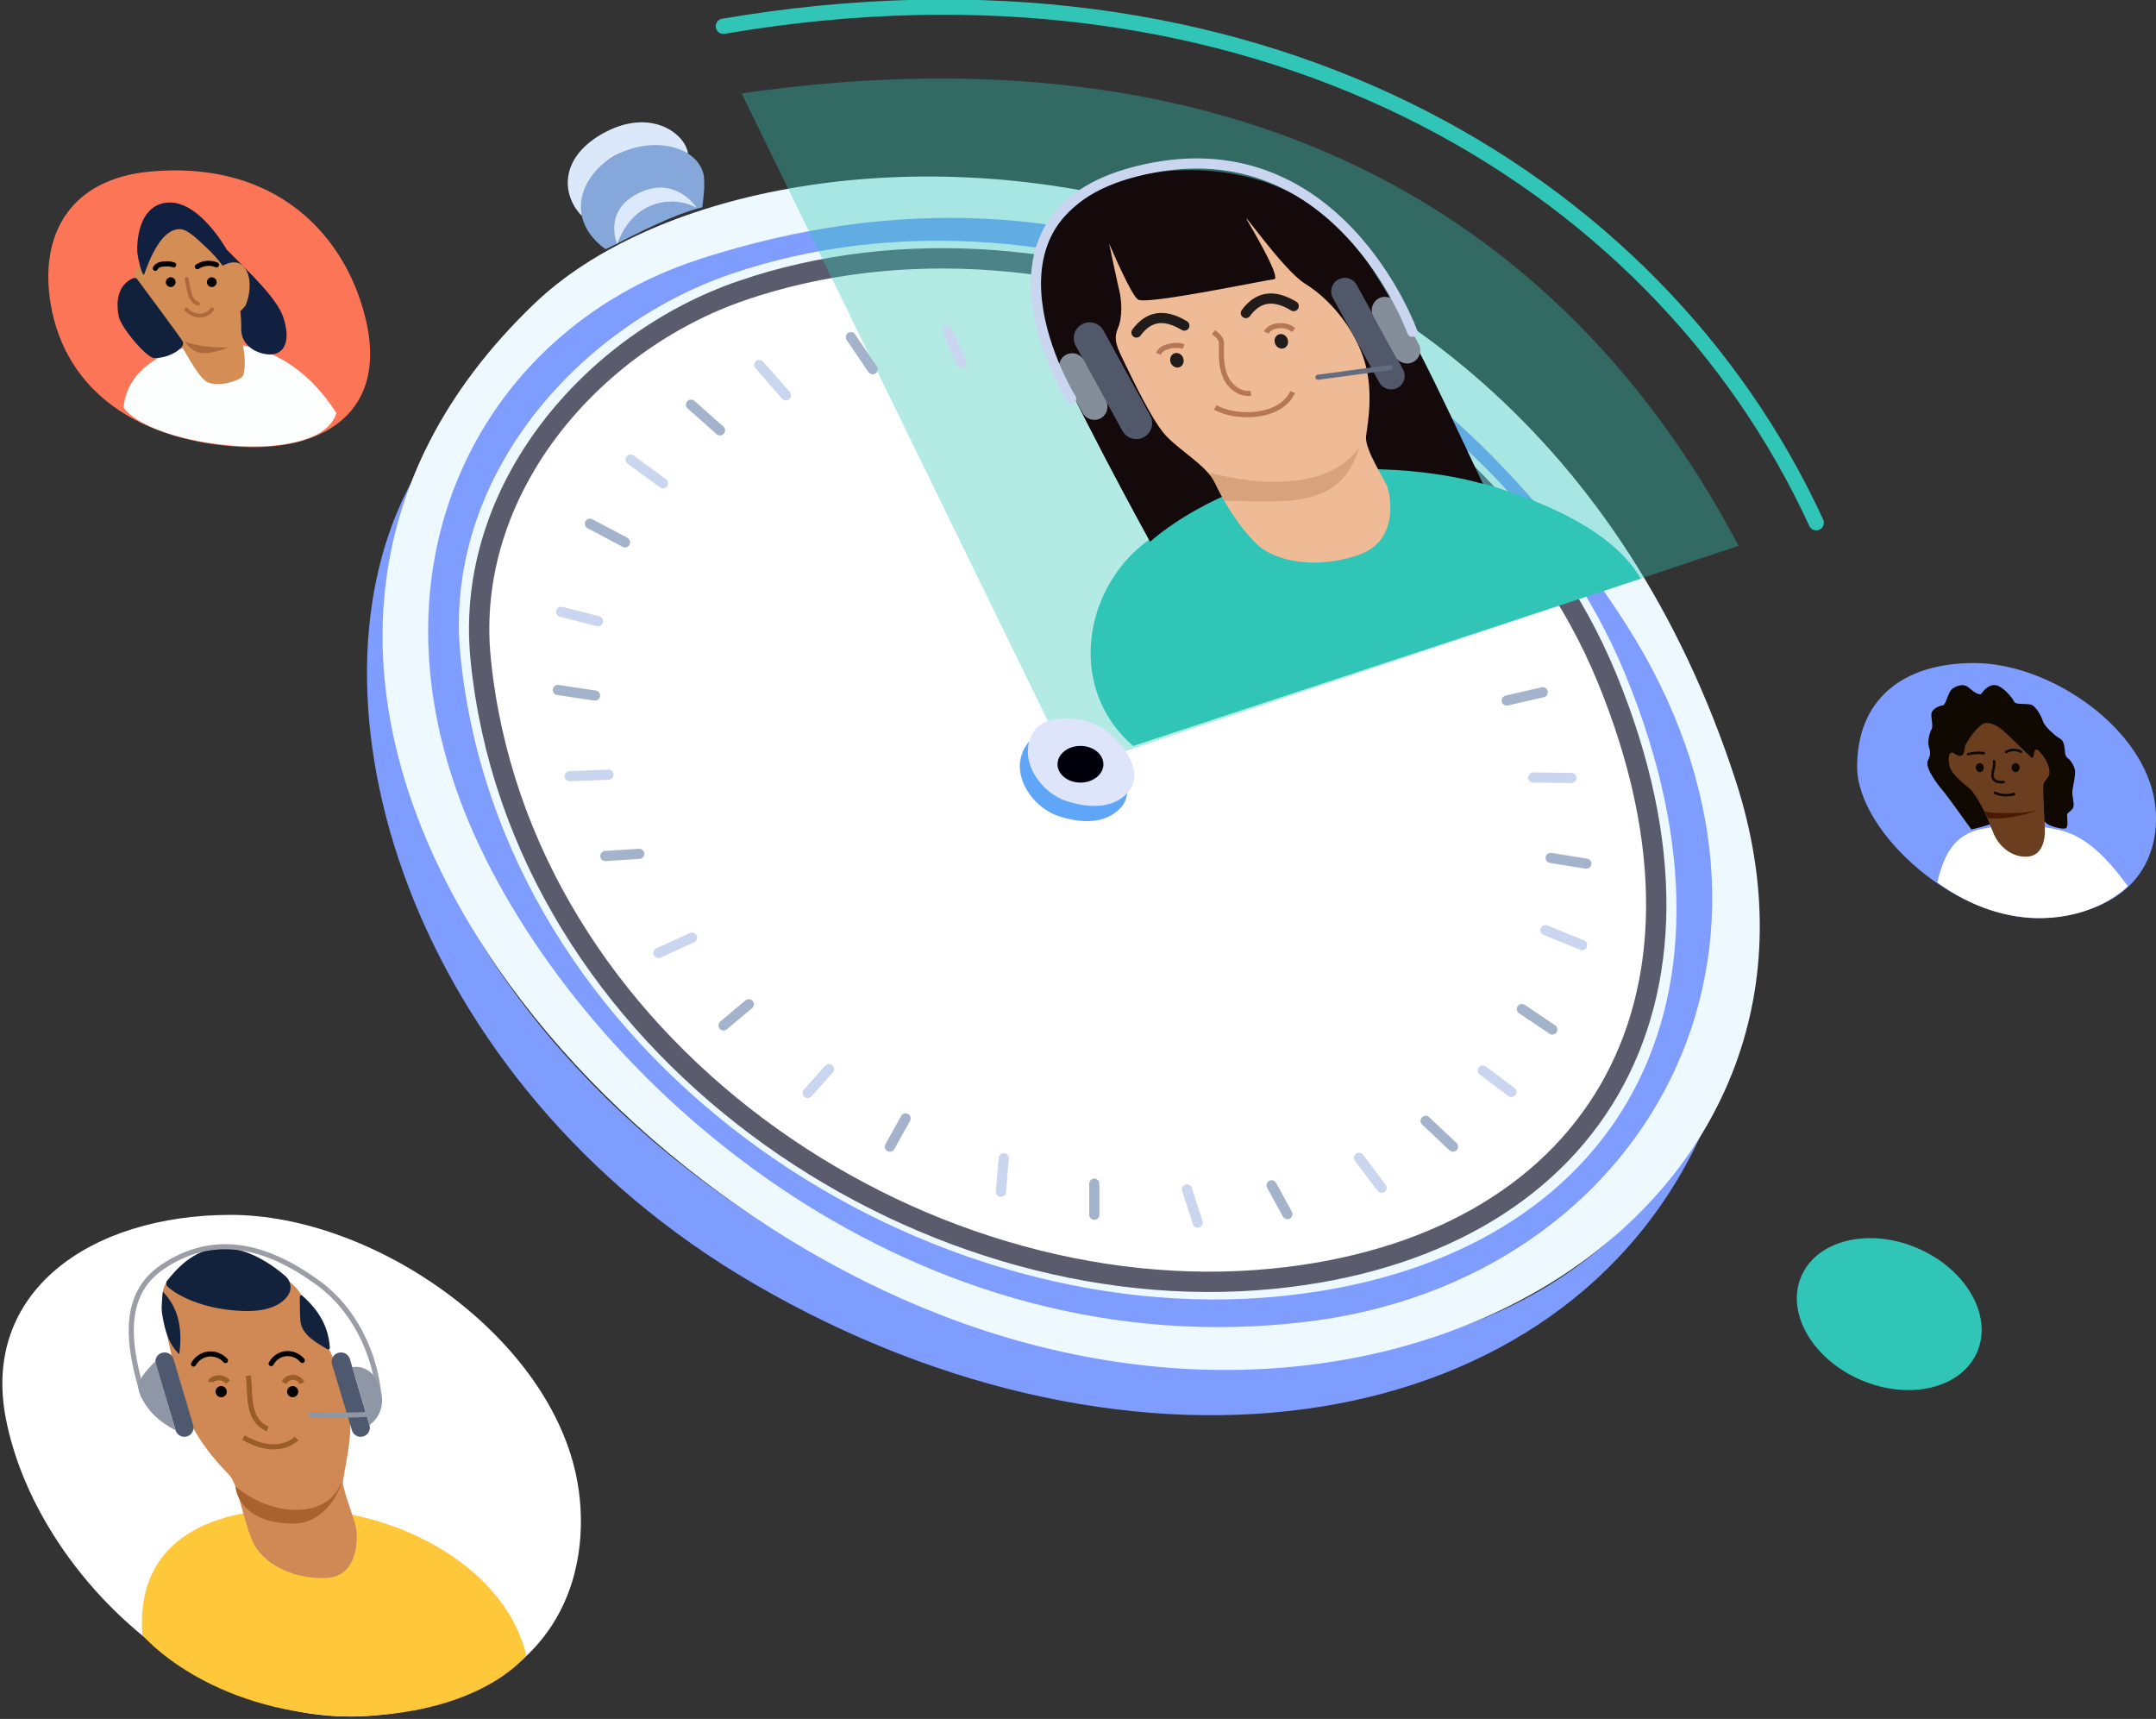 <svg width="424" height="338" viewBox="0 0 424 338" fill="none" xmlns="http://www.w3.org/2000/svg">
<rect x="0" y="0" width="424" height="338" fill="#333333" stroke="none"/>
<g clip-path="url(#clip0_1184_855)">
<path d="M113.274 289.968C116.846 306.589 112.027 333.752 73.677 337.312C39.95 340.445 7.144 309.545 1.163 279.008C-3.73 254.048 17.691 238.887 45.391 238.887C73.091 238.887 107.284 262.108 113.274 289.959V289.968Z" fill="white"/>
<path d="M28 321.5C26.67 304.34 39.252 296.103 60.088 296.773C79.575 297.395 99.594 308.87 103.5 325.5C103.5 325.5 94.5 337.5 68 337.5C40.5 336.5 28 321.5 28 321.5Z" fill="#FFC73A"/>
<path d="M423.498 156.348C425.358 164.798 422.847 178.621 402.913 180.434C385.38 182.033 365.224 163.711 365.224 150.78C365.224 137.849 373.818 130.375 388.217 130.375C402.616 130.375 420.391 142.191 423.507 156.358L423.498 156.348Z" fill="#7F9DFF"/>
<path d="M381 173.5C382.209 168.471 384.069 164.092 389.771 162.986C394.189 162.13 399.556 161.963 405.044 163.227C410.531 164.491 414.671 169.139 418.484 174.261C410 182 394.5 183.5 381 173.5Z" fill="white"/>
<path d="M387.687 163.106C387.687 163.106 382.859 156.348 382.069 155.456C381.278 154.563 378.45 150.947 379.129 149.572C379.808 148.196 379.585 147.768 379.315 146.764C379.046 145.76 379.464 144.106 379.864 143.408C380.264 142.711 379.632 140.852 379.874 140.118C380.115 139.383 381.278 138.779 382.022 138.714C382.766 138.649 383.018 136.037 384.05 135.367C385.082 134.698 386.282 134.41 387.166 135.2C388.05 135.99 389.333 136.845 389.668 136.381C390.003 135.916 390.97 134.596 392.375 134.717C393.779 134.837 395.788 137.208 396.095 137.961C396.402 138.714 398.895 138.184 399.714 138.686C400.532 139.188 401.388 140.694 401.779 141.837C402.169 142.981 404.076 144.524 404.55 144.877C405.025 145.23 405.546 145.212 405.871 146.309C406.197 147.406 405.946 148.595 406.588 149.023C407.229 149.451 407.853 150.492 408.048 151.375C408.243 152.258 407.685 154.563 407.564 155.437C407.443 156.311 407.862 157.594 407.797 158.449C407.732 159.304 406.653 159.704 406.541 160.104C406.429 160.504 406.904 162.716 406.178 162.902C405.453 163.088 402.839 162.437 402.272 161.721C401.704 161.006 394.151 160.68 392.728 161.498C391.305 162.316 387.705 163.097 387.705 163.097L387.687 163.106Z" fill="#0F0902"/>
<path d="M386.385 146.959C386.794 145.5 388.998 142.767 390.04 142.311C391.082 141.856 392.766 142.479 394.533 144.189C396.3 145.9 398.821 148.326 399.435 148.902C400.049 149.479 399.928 147.768 400.253 147.452C400.579 147.136 401.239 147.833 401.807 148.642C402.374 149.451 403.006 150.538 403.053 151.821C403.1 153.104 401.881 153.355 401.825 154.517C401.769 155.679 402.086 161.071 402.151 163.106C402.216 165.142 401.621 167.912 399.211 168.377C396.802 168.842 393.324 167.373 391.854 163.404C390.384 159.434 388.487 155.911 387.064 154.814C385.641 153.717 383.78 152.063 383.436 150.743C383.092 149.423 383.111 147.313 384.357 148.177C385.603 149.042 386.068 148.521 386.227 147.889C386.385 147.257 386.338 147.201 386.403 146.969L386.385 146.959Z" fill="#6B3E20"/>
<path d="M392.152 149.683C392.449 150.892 391.324 152.351 392.133 153.299C392.579 153.81 393.361 153.82 394.04 153.783" stroke="#0F0902" stroke-width="0.5" stroke-linecap="round" stroke-linejoin="round"/>
<path d="M392.347 155.911C393.519 156.423 394.868 156.506 396.086 156.134" stroke="#0F0902" stroke-width="0.5" stroke-linecap="round" stroke-linejoin="round"/>
<path d="M394.524 147.88C395.398 147.34 396.561 147.313 397.463 147.815" stroke="#0F0902" stroke-width="0.5" stroke-linecap="round" stroke-linejoin="round"/>
<path d="M387.036 148.298C388.04 148.028 389.101 147.963 390.133 148.112" stroke="#0F0902" stroke-width="0.5" stroke-linecap="round" stroke-linejoin="round"/>
<path d="M396.393 151.83C396.83 151.83 397.184 151.435 397.184 150.947C397.184 150.46 396.83 150.064 396.393 150.064C395.957 150.064 395.603 150.46 395.603 150.947C395.603 151.435 395.957 151.83 396.393 151.83Z" fill="#0F0902"/>
<path d="M389.343 151.83C389.779 151.83 390.133 151.435 390.133 150.947C390.133 150.46 389.779 150.064 389.343 150.064C388.906 150.064 388.552 150.46 388.552 150.947C388.552 151.435 388.906 151.83 389.343 151.83Z" fill="#0F0902"/>
<path d="M390.105 159.351C389.901 159.983 397.891 160.16 400.272 159.397C402.393 158.719 396.272 161.405 390.952 160.866L390.105 159.351Z" fill="#491A01"/>
<path d="M43.559 248.108C47.456 248.331 54.237 248.982 58.19 253.175C60.674 255.815 67.473 270.196 68.617 276.145C69.761 282.094 67.334 290.219 67.454 291.688C67.575 293.156 69.287 297.702 69.901 299.84C70.515 301.978 70.617 309.954 64.218 310.28C57.818 310.605 51.484 307.574 49.531 302.75C47.577 297.925 46.74 291.781 45.112 290.07C43.484 288.36 37.215 282.113 35.597 274.5C33.978 266.886 30.639 255.88 32.453 252.663C34.899 248.313 39.131 247.848 43.559 248.108Z" fill="#D08954"/>
<path d="M81.146 94.382C53.251 182.144 152.74 265.157 231.589 268.039C297.713 270.456 320.828 242.968 334.91 222.266C307.768 283.154 223.599 296.289 148.173 252.366C80.151 212.756 57.734 136.92 81.146 94.372V94.382Z" fill="#7F9DFF"/>
<path d="M105.181 59.624C150.601 16.287 297.574 18.982 341.328 153.466C367.931 235.215 278.31 294.653 185.184 258.631C104.037 227.248 32.918 128.591 105.181 59.624Z" fill="#EEF9FF"/>
<path d="M137.272 51.053C216.716 25.108 282.003 63.844 319.702 122.65C360.443 186.197 323.488 251.687 257.298 259.858C180.059 269.387 117.525 214.996 94.522 166.843C68.794 112.983 94.178 65.137 137.272 51.062V51.053Z" fill="#7F9DFF"/>
<path d="M143.643 53.916C208.93 31.569 293.239 68.288 319.693 132.755C347.235 199.872 315.786 248.527 251.764 254.885C179.063 262.099 98.317 207.281 90.541 128.804C87.118 94.242 113.413 64.272 143.634 53.926L143.643 53.916Z" fill="#EEF9FF"/>
<path d="M142.257 5.169C245.634 -12.512 325.562 34.023 357.178 102.785" stroke="#31C5B7" stroke-width="3" stroke-linecap="round" stroke-linejoin="round"/>
<path d="M388.831 265.841C391.913 258.688 386.671 249.558 377.121 245.447C367.572 241.337 357.331 243.804 354.249 250.957C351.166 258.11 356.409 267.241 365.959 271.351C375.508 275.461 385.748 272.995 388.831 265.841Z" fill="#31C5B7"/>
<path d="M114.427 42.455C110.316 38.271 109.99 30.788 118.966 26.019C127.97 21.232 134.695 26.187 135.309 30.156C135.309 30.156 126.268 27.218 120.399 30.928C114.529 34.637 114.427 42.455 114.427 42.455Z" fill="#DAE8FA"/>
<path d="M145.848 57.151C208.958 35.548 290.477 71.049 316.047 133.369C342.668 198.254 312.27 245.292 250.378 251.436C180.096 258.418 102.038 205.421 94.522 129.548C91.211 96.138 116.632 67.163 145.848 57.161V57.151Z" fill="white" stroke="#5A5C6E" stroke-width="4" stroke-miterlimit="10"/>
<path opacity="0.37" d="M145.848 18.369L210.698 151.254L341.914 107.322C303.657 35.018 235.077 5.485 145.848 18.369Z" fill="#31C5B7"/>
<path d="M222.836 146.671C209.972 135.572 212.949 116.255 225.087 106.792C247.774 89.111 274.543 89.204 295.788 96.334C308.029 100.433 318.149 105.964 322.669 113.773L222.836 146.68V146.671Z" fill="#31C5B7"/>
<path d="M201.787 146.588C203.917 143.334 211.572 143.167 216.13 146.588C220.436 149.823 223.72 155.558 220.176 159.063C217.181 162.028 212.605 161.954 208.037 160.42C202.959 158.719 198.262 151.979 201.796 146.588H201.787Z" fill="#5FA5F8"/>
<path d="M203.359 143.734C205.48 140.508 213.06 140.341 217.572 143.734C221.841 146.941 225.096 152.63 221.58 156.097C218.604 159.035 214.074 158.96 209.544 157.445C204.512 155.753 199.852 149.079 203.35 143.734H203.359Z" fill="#DEE5FB"/>
<path d="M212.484 153.885C214.975 153.885 216.995 152.27 216.995 150.278C216.995 148.286 214.975 146.671 212.484 146.671C209.992 146.671 207.972 148.286 207.972 150.278C207.972 152.27 209.992 153.885 212.484 153.885Z" fill="#00000B"/>
<path d="M226.175 106.531C226.175 106.531 209.163 75.706 205.201 64.709C199.713 49.482 210.335 36.691 225.487 34.172C239.43 31.848 255.224 34.878 266.265 47.502C276.041 61.558 282.412 75.585 291.639 95.153C291.639 95.153 277.427 90.672 258.033 92.829C238.639 94.986 226.175 106.531 226.175 106.531Z" fill="#140A0B"/>
<path d="M245.458 43.644C243.234 39.87 252.35 53.145 256.629 55.766C260.907 58.388 265.688 63.538 268.014 69.989C270.339 76.44 268.953 83.301 268.646 85.811C268.339 88.321 272.395 94.465 272.823 95.683C273.25 96.901 275.567 106.308 267.009 109.181C258.452 112.053 250.452 110.296 246.964 106.82C243.476 103.343 240.611 98.574 238.993 95.032C237.375 91.49 231.449 88.311 228.882 85.197C226.315 82.083 223.041 75.204 221.329 71.7C219.618 68.195 218.902 66.81 219.85 64.551C220.799 62.292 220.595 59.057 220.102 57.058C219.664 55.246 218.39 49.157 218.158 48.051C218.158 48.032 218.186 48.014 218.195 48.041C218.772 49.361 222.65 58.481 223.906 58.955C226.241 59.838 249.336 54.976 250.555 54.911C251.773 54.846 248.313 48.488 245.458 43.635V43.644Z" fill="#EFBA96"/>
<path d="M237.914 92.959C248.35 95.711 261.568 96.138 267.335 87.939C263.605 100.563 252.238 98.481 240.77 98.481L237.914 92.969V92.959Z" fill="#D8A37C"/>
<path d="M266.816 56.02C266.104 54.723 264.478 54.248 263.183 54.958C261.888 55.668 261.415 57.294 262.127 58.591L271.236 75.184C271.947 76.48 273.574 76.956 274.869 76.246C276.164 75.536 276.636 73.909 275.925 72.613L266.816 56.02Z" fill="#50586A"/>
<path d="M274.646 59.715C273.956 58.459 272.379 58 271.122 58.689C269.866 59.378 269.406 60.954 270.095 62.21L274.444 70.132C275.133 71.388 276.711 71.847 277.967 71.158C279.224 70.469 279.684 68.893 278.994 67.637L274.646 59.715Z" fill="#848D9A"/>
<path d="M217.012 64.992C216.184 63.484 214.29 62.933 212.782 63.76C211.273 64.587 210.721 66.48 211.548 67.988L220.738 84.728C221.566 86.236 223.46 86.788 224.969 85.96C226.477 85.133 227.029 83.24 226.202 81.732L217.012 64.992Z" fill="#50586A"/>
<path d="M213.135 70.802C212.446 69.547 210.868 69.087 209.612 69.776C208.355 70.465 207.895 72.042 208.585 73.297L212.933 81.219C213.623 82.475 215.2 82.934 216.457 82.246C217.713 81.557 218.173 79.98 217.484 78.724L213.135 70.802Z" fill="#848D9A"/>
<path d="M119.106 49.017C110.92 43.124 114.046 34.246 121.245 30.453C128.445 26.661 136.909 28.771 138.313 34.088C138.844 36.096 138.109 40.753 138.109 40.753C132.295 42.231 126.24 45.438 119.106 49.017Z" fill="#86A7D9"/>
<path d="M121.385 48.023C121.385 48.023 118.371 41.283 125.924 37.816C133.012 34.562 137.011 40.856 137.011 40.856C137.011 40.856 132.928 38.383 127.942 40.456C122.957 42.529 121.385 48.032 121.385 48.032V48.023Z" fill="#DCE9FC"/>
<path d="M238.63 65.332C239.235 65.759 239.886 66.234 240.109 66.94C240.221 67.302 240.211 67.693 240.202 68.074C240.156 70.156 240.174 72.322 241.049 74.209C241.923 76.097 243.913 77.63 245.978 77.323" stroke="#B57757" stroke-miterlimit="10"/>
<path d="M238.984 80.103C242.853 82.343 251.736 82.427 254.22 77.091" stroke="#B57757" stroke-miterlimit="10"/>
<path d="M249.02 65.388C249.355 64.718 250.08 64.337 250.806 64.151C252.043 63.844 253.448 64.077 254.415 64.913" stroke="#B57757" stroke-miterlimit="10"/>
<path d="M227.831 69.571C227.961 69.19 228.24 68.874 228.575 68.641C228.91 68.409 229.292 68.269 229.682 68.158C230.687 67.87 231.784 67.786 232.752 68.158" stroke="#B57757" stroke-miterlimit="10"/>
<path d="M223.497 65.388C225.72 62.366 228.696 61.474 232.91 64.021" stroke="#211C19" stroke-width="2" stroke-linecap="round" stroke-linejoin="round"/>
<path d="M245.011 61.558C247.234 58.536 250.211 57.644 254.424 60.191" stroke="#211C19" stroke-width="2" stroke-linecap="round" stroke-linejoin="round"/>
<path d="M252.526 68.463C253.199 68.195 253.504 67.374 253.207 66.63C252.911 65.886 252.125 65.5 251.452 65.768C250.779 66.036 250.474 66.856 250.77 67.601C251.067 68.345 251.853 68.731 252.526 68.463Z" fill="#211C19"/>
<path d="M231.99 72.187C232.662 71.919 232.968 71.099 232.671 70.355C232.374 69.611 231.588 69.225 230.916 69.493C230.243 69.761 229.938 70.581 230.234 71.325C230.531 72.069 231.317 72.455 231.99 72.187Z" fill="#211C19"/>
<path d="M296.318 137.747L303.406 136.12" stroke="#A4B3CC" stroke-width="2" stroke-linecap="round" stroke-linejoin="round"/>
<path d="M301.527 152.89L309.024 152.974" stroke="#CAD5F0" stroke-width="2" stroke-linecap="round" stroke-linejoin="round"/>
<path d="M304.95 168.693L311.963 169.827" stroke="#A4B3CC" stroke-width="2" stroke-linecap="round" stroke-linejoin="round"/>
<path d="M303.936 182.897L311.145 185.835" stroke="#CAD5F0" stroke-width="2" stroke-linecap="round" stroke-linejoin="round"/>
<path d="M299.295 198.412L305.276 202.437" stroke="#A4B3CC" stroke-width="2" stroke-linecap="round" stroke-linejoin="round"/>
<path d="M291.612 210.506L297.23 214.717" stroke="#CAD5F0" stroke-width="2" stroke-linecap="round" stroke-linejoin="round"/>
<path d="M280.366 220.397L285.742 225.463" stroke="#A4B3CC" stroke-width="2" stroke-linecap="round" stroke-linejoin="round"/>
<path d="M267.27 227.667L271.716 233.57" stroke="#CAD5F0" stroke-width="2" stroke-linecap="round" stroke-linejoin="round"/>
<path d="M250.08 233.077L253.178 238.738" stroke="#A4B3CC" stroke-width="2" stroke-linecap="round" stroke-linejoin="round"/>
<path d="M233.421 233.867L235.542 240.383" stroke="#CAD5F0" stroke-width="2" stroke-linecap="round" stroke-linejoin="round"/>
<path d="M215.209 232.751V238.859" stroke="#A4B3CC" stroke-width="2" stroke-linecap="round" stroke-linejoin="round"/>
<path d="M197.406 227.741L196.839 234.341" stroke="#CAD5F0" stroke-width="2" stroke-linecap="round" stroke-linejoin="round"/>
<path d="M178.096 219.923L175.008 225.463" stroke="#A4B3CC" stroke-width="2" stroke-linecap="round" stroke-linejoin="round"/>
<path d="M163.028 210.237L158.833 214.922" stroke="#CAD5F0" stroke-width="2" stroke-linecap="round" stroke-linejoin="round"/>
<path d="M147.261 197.473L142.294 201.629" stroke="#A4B3CC" stroke-width="2" stroke-linecap="round" stroke-linejoin="round"/>
<path d="M136.1 184.366L129.505 187.378" stroke="#CAD5F0" stroke-width="2" stroke-linecap="round" stroke-linejoin="round"/>
<path d="M125.71 167.894L119.05 168.321" stroke="#A4B3CC" stroke-width="2" stroke-linecap="round" stroke-linejoin="round"/>
<path d="M119.664 152.323L112.027 152.63" stroke="#CAD5F0" stroke-width="2" stroke-linecap="round" stroke-linejoin="round"/>
<path d="M117.013 136.771L109.721 135.674" stroke="#A4B3CC" stroke-width="2" stroke-linecap="round" stroke-linejoin="round"/>
<path d="M117.59 122.139L110.372 120.308" stroke="#CAD5F0" stroke-width="2" stroke-linecap="round" stroke-linejoin="round"/>
<path d="M122.919 106.643L116.018 102.98" stroke="#A4B3CC" stroke-width="2" stroke-linecap="round" stroke-linejoin="round"/>
<path d="M130.379 95.023L124.026 90.384" stroke="#CAD5F0" stroke-width="2" stroke-linecap="round" stroke-linejoin="round"/>
<path d="M141.597 84.621L135.895 79.573" stroke="#A4B3CC" stroke-width="2" stroke-linecap="round" stroke-linejoin="round"/>
<path d="M154.572 77.742L149.317 71.755" stroke="#CAD5F0" stroke-width="2" stroke-linecap="round" stroke-linejoin="round"/>
<path d="M171.613 72.601L167.334 66.308" stroke="#A4B3CC" stroke-width="2" stroke-linecap="round" stroke-linejoin="round"/>
<path d="M189.072 71.356L186.3 64.932" stroke="#CAD5F0" stroke-width="2" stroke-linecap="round" stroke-linejoin="round"/>
<path d="M259.168 74.181L273.418 72.267" stroke="#646D7F" stroke-linecap="round" stroke-linejoin="round"/>
<path d="M46.498 292.403C53.307 298.195 64.218 298.818 66.999 291.716C67.017 291.669 67.082 291.678 67.073 291.725C66.608 293.612 63.715 299.58 57.706 299.58C47.912 299.58 46.377 293.658 46.34 292.469C46.34 292.385 46.433 292.338 46.498 292.394V292.403Z" fill="#A9612E"/>
<path d="M32.983 253.017C32.63 252.691 32.593 252.161 32.89 251.799C34.183 250.246 37.867 245.366 43.708 245.366C49 245.366 53.846 248.945 56.135 250.925C57.232 251.883 57.474 253.481 56.665 254.681C55.586 256.27 53.149 258.009 47.614 257.776C39.55 257.441 34.611 254.523 32.983 253.017Z" fill="#12223D"/>
<path d="M32.034 253.983C35.253 257.293 35.876 261.55 35.262 266.282C33.16 264.255 32.416 261.755 31.848 258.092C31.653 256.8 32.034 253.983 32.034 253.983Z" fill="#12223D"/>
<path d="M59.437 254.755C62.767 257.711 64.599 260.9 64.869 264.98C64.887 265.25 64.58 265.427 64.348 265.287C62.246 264.032 59.353 262.498 59.083 259.784C58.972 258.659 58.962 256.131 58.962 254.959C58.962 254.718 59.251 254.597 59.437 254.755Z" fill="#12223D"/>
<path d="M28.277 274.741C25.161 264.757 23.709 254.643 31.979 249.103C41.196 242.931 51.251 243.934 62.748 252.403C69.696 257.525 73.51 265.91 74.403 273.412" stroke="#9B9DA7" stroke-miterlimit="10"/>
<path d="M53.326 268.132C53.884 267.053 55.009 266.291 56.218 266.17C57.428 266.049 58.683 266.57 59.446 267.509" stroke="black" stroke-linecap="round" stroke-linejoin="round"/>
<path d="M38.062 268.225C38.648 267.146 39.792 266.375 41.02 266.245C42.247 266.115 43.522 266.598 44.34 267.528" stroke="black" stroke-linecap="round" stroke-linejoin="round"/>
<path d="M48.824 270.521C49.019 271.813 49.019 273.133 49.103 274.444C49.186 275.754 49.363 277.074 49.912 278.274C50.461 279.473 51.409 280.523 52.647 280.951" stroke="#9A5D27" stroke-miterlimit="10"/>
<path d="M47.884 282.661C49.503 283.591 51.279 284.325 53.139 284.474C55 284.623 56.972 284.13 58.339 282.857" stroke="#9A5D27" stroke-miterlimit="10"/>
<path d="M57.558 274.741C58.164 274.741 58.655 274.25 58.655 273.644C58.655 273.038 58.164 272.547 57.558 272.547C56.952 272.547 56.46 273.038 56.46 273.644C56.46 274.25 56.952 274.741 57.558 274.741Z" fill="black"/>
<path d="M43.503 274.741C44.109 274.741 44.601 274.25 44.601 273.644C44.601 273.038 44.109 272.547 43.503 272.547C42.897 272.547 42.406 273.038 42.406 273.644C42.406 274.25 42.897 274.741 43.503 274.741Z" fill="black"/>
<path d="M41.41 271.767C41.41 271.571 41.578 271.413 41.745 271.311C42.229 271.004 42.824 270.874 43.392 270.948C43.959 271.023 44.498 271.32 44.87 271.748" stroke="#9A5D27" stroke-miterlimit="10"/>
<path d="M55.837 271.906C56.181 271.255 56.907 270.828 57.641 270.837C58.376 270.846 59.092 271.302 59.409 271.962" stroke="#9A5D27" stroke-miterlimit="10"/>
<path d="M71.119 282.513C70.254 282.606 69.454 282.066 69.203 281.239L65.297 268.262C64.971 267.165 65.725 266.049 66.859 265.947H66.915C67.771 265.864 68.561 266.403 68.813 267.23L72.663 280.207C72.989 281.286 72.245 282.401 71.119 282.513Z" fill="#4E5970"/>
<path d="M36.443 282.513C35.578 282.606 34.778 282.066 34.527 281.239L30.621 268.262C30.295 267.165 31.048 266.049 32.183 265.947H32.239C33.095 265.864 33.885 266.403 34.136 267.23L37.987 280.207C38.313 281.286 37.569 282.401 36.443 282.513Z" fill="#4E5970"/>
<path d="M30.546 267.704C30.546 267.704 27.756 270.344 27.272 271.971C26.788 273.598 28.63 276.731 30.546 278.506C32.462 280.282 34.527 281.239 34.527 281.239L30.546 267.704Z" fill="#8F96A6"/>
<path d="M69.287 268.829C69.287 268.829 73.203 267.964 74.756 272.947C76.31 277.93 72.663 280.198 72.663 280.198L69.287 268.829Z" fill="#8F96A6"/>
<path d="M61.018 278.116C64.785 278.32 68.682 278.32 72.273 278.116" stroke="#8F96A6" stroke-linecap="round" stroke-linejoin="round"/>
<path d="M210.651 78.43C210.651 78.43 188.532 42.64 223.357 33.726C262.842 23.621 277.743 65.239 277.743 65.239" stroke="#CAD5F0" stroke-width="2" stroke-linecap="round" stroke-linejoin="round"/>
<path d="M29.57 33.73C52.02 31.69 65.61 43.68 70.79 58.85C78.01 79.97 64.65 88.7 47.71 87.88C27.62 86.9 12.88 77.18 9.96 59.74C7.69 46.15 13.77 35.16 29.57 33.73Z" fill="#FC7557"/>
<path d="M24.3 80.15C24.88 73.03 31.91 68 42.11 67.54C52.31 67.08 60.49 72.4 66.15 81.2C63 92 30 88 24.3 80.15Z" fill="#FCFFFD"/>
<path d="M47.86 68.42C48.25 70.52 48.22 72.47 47.86 73.72C47.5 74.97 42.22 76.34 40.38 74.89C38.54 73.44 36.1 68.5 35.21 67.28C34.44 66.23 28.28 57.91 26.63 54.48C26.32 53.84 26.52 53.08 27.1 52.67C28 52.04 29.31 51.07 29.56 50.61C29.94 49.89 32.2 44.05 33.78 43.96C33.78 43.96 42.16 46.59 45.13 52.76C48.1 58.93 47.85 68.42 47.85 68.42H47.86Z" fill="#D38D55"/>
<path d="M36.69 54.82C36.82 55.45 36.94 56.07 37.07 56.7C37.2 57.32 37.33 57.94 37.61 58.5C37.89 59.06 38.36 59.55 38.96 59.74" stroke="#AD693B" stroke-width="0.75" stroke-linecap="round" stroke-linejoin="round"/>
<path d="M36.62 60.86C37.31 61.54 38.23 62.02 39.2 62.05C40.17 62.08 41.17 61.64 41.7 60.82" stroke="#AD693B" stroke-width="0.75" stroke-linecap="round" stroke-linejoin="round"/>
<path d="M30.54 52.76C30.71 52.43 31.03 52.2 31.38 52.07C31.73 51.94 32.11 51.91 32.48 51.89C32.75 51.88 33.01 51.87 33.28 51.89C33.58 51.92 33.87 51.98 34.15 52.09" stroke="black" stroke-linecap="round" stroke-linejoin="round"/>
<path d="M38.81 52.44C39.9 51.71 41.36 51.56 42.58 52.08" stroke="black" stroke-linecap="round" stroke-linejoin="round"/>
<path d="M41.65 56.44C42.18 56.44 42.61 56.01 42.61 55.48C42.61 54.95 42.18 54.52 41.65 54.52C41.12 54.52 40.69 54.95 40.69 55.48C40.69 56.01 41.12 56.44 41.65 56.44Z" fill="black"/>
<path d="M33.57 56.44C34.1 56.44 34.53 56.01 34.53 55.48C34.53 54.95 34.1 54.52 33.57 54.52C33.04 54.52 32.61 54.95 32.61 55.48C32.61 56.01 33.04 56.44 33.57 56.44Z" fill="black"/>
<path d="M26.24 54.69C26.51 54.58 26.81 54.68 26.99 54.91C28.5 56.95 35.5 66.36 35.94 67.15C36.63 68.39 33.09 70.57 30.22 70.39C28.86 70.31 23.89 64.6 23.37 62.27C23.09 61.01 22.33 56.31 26.24 54.69Z" fill="#11213C"/>
<path d="M36.41 67.19C38.98 68.08 41.84 68.42 44.93 68.3C44.93 68.3 41.37 69.78 39.36 69.36C37.35 68.94 36.4 67.19 36.4 67.19H36.41Z" fill="#AD693B"/>
<path d="M27 49.5C26.91 47.39 27.27 41.18 31.95 39.99C38.6 38.3 44.59 49.09 44.59 49.09C49.63 54.12 54.54 58.84 55.71 62.4C57.46 67.69 55.52 70.35 51.91 69.57C49.2 68.99 47.4 67.15 47.44 64.6C47.53 59.48 46.13 53.69 40.47 48.57C39.33 47.54 37.05 45.1 35.43 45.06C31.85 44.95 29.56 50.57 28.38 53.87C28.05 54.79 27.05 50.65 27 49.5Z" fill="#111F41"/>
<path d="M43.67 52.32C44.02 52.1 46.33 50.79 47.83 52.32C49.33 53.85 49.53 57.01 48.3 60.06C48.3 60.06 47.06 61.7 47.06 61.01C47.06 60.32 43.67 52.32 43.67 52.32Z" fill="#D38D55"/>
</g>
<defs>
<clipPath id="clip0_1184_855">
<rect width="424" height="338" fill="white"/>
</clipPath>
</defs>
</svg>

